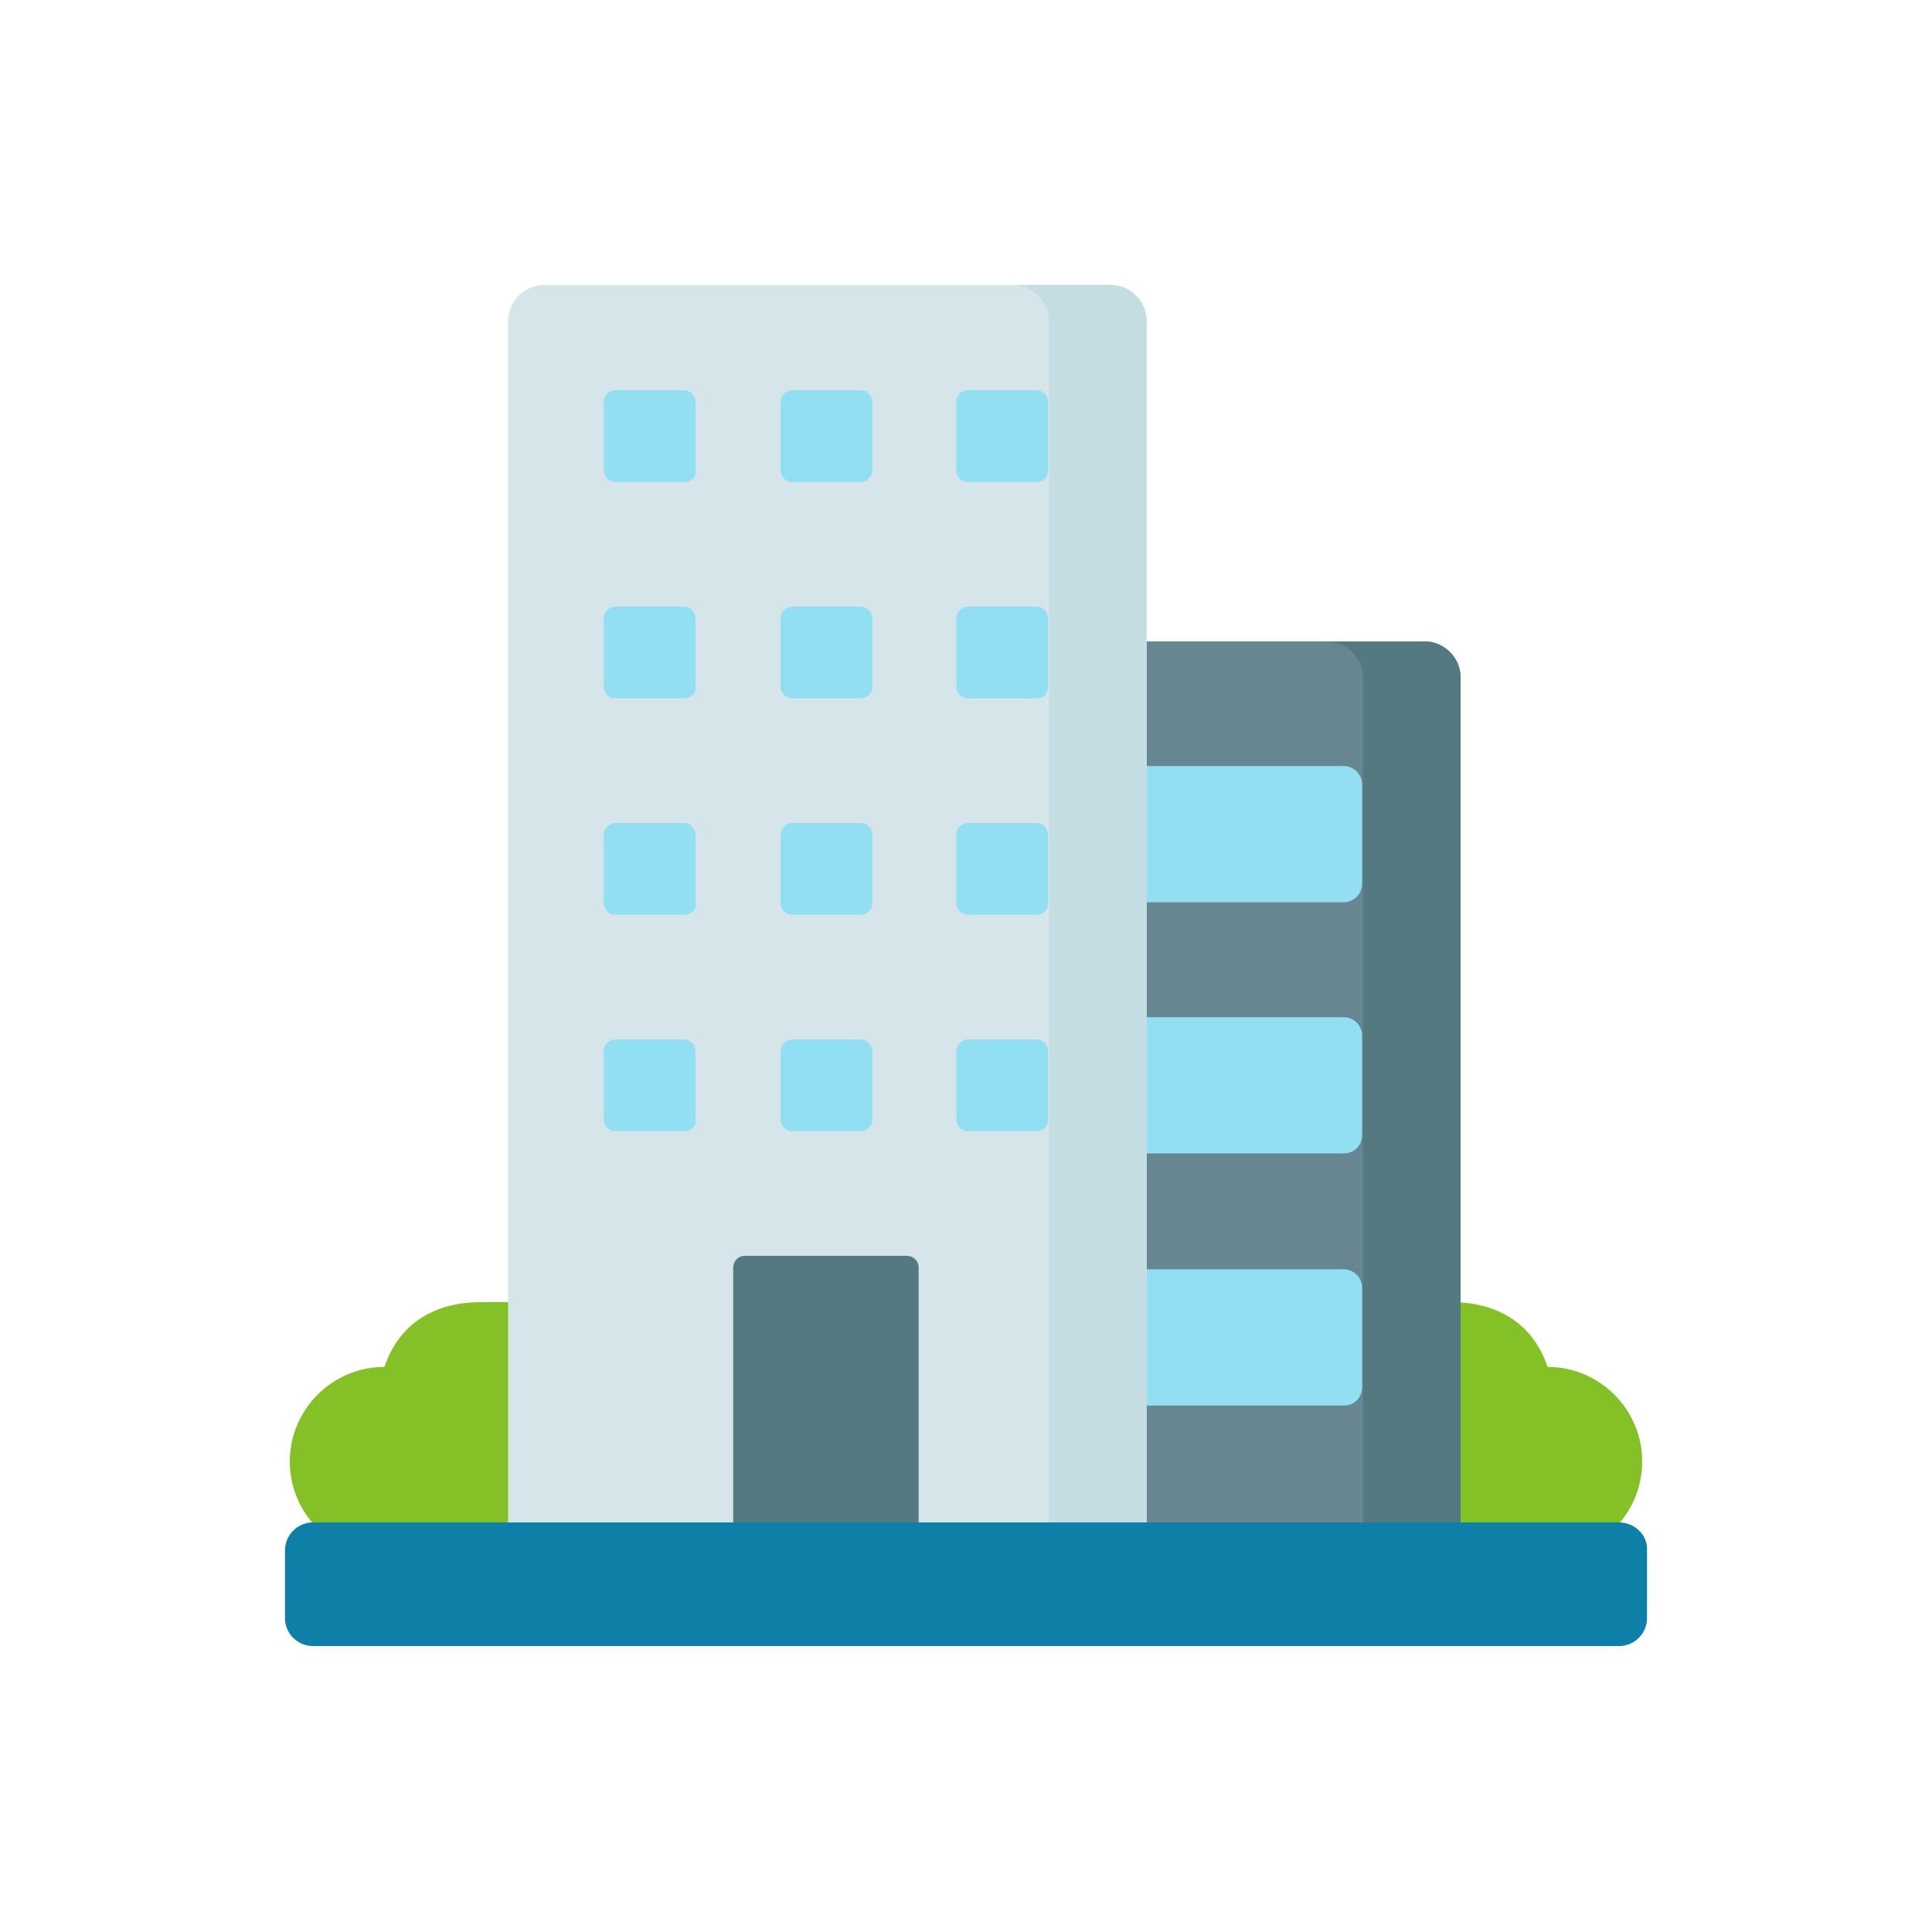 <?xml version="1.0" encoding="utf-8"?>
<!-- Generator: Adobe Illustrator 26.0.3, SVG Export Plug-In . SVG Version: 6.00 Build 0)  -->
<svg version="1.1" id="レイヤー_1" xmlns="http://www.w3.org/2000/svg" xmlns:xlink="http://www.w3.org/1999/xlink" x="0px"
	 y="0px" viewBox="0 0 200 200" style="enable-background:new 0 0 200 200;" xml:space="preserve">
<style type="text/css">
	.st0{fill:#84C127;}
	.st1{fill:#688691;}
	.st2{fill:#92DFF4;}
	.st3{fill:#557980;}
	.st4{fill:#D5E5EA;}
	.st5{fill:#C4DDE2;}
	.st6{fill:#0E80A7;}
</style>
<g>
	<path class="st0" d="M54.1,134.8c-1.4,0-2.8,0-4.4,0c-4.3,0-8.3,1.9-9.9,6.7c-5.4,0-9.8,4.4-9.8,9.8c0,5.4,4.4,9.8,9.8,9.8h14.2
		L54.1,134.8L54.1,134.8z"/>
	<path class="st0" d="M145.9,134.8c1.4,0,2.8,0,4.4,0c4.3,0,8.3,1.9,9.9,6.7c5.4,0,9.8,4.4,9.8,9.8c0,5.4-4.4,9.8-9.8,9.8
		c-2.8,0-10.7,0-14.2,0L145.9,134.8L145.9,134.8z"/>
	<path class="st1" d="M151.2,160.6H85.6V70.1c0-2,1.7-3.7,3.7-3.7h58.2c2,0,3.7,1.7,3.7,3.7L151.2,160.6L151.2,160.6z"/>
	<path class="st2" d="M139.1,93.4h-22.8V79.3h22.8c1,0,1.9,0.8,1.9,1.9v10.3C141,92.5,140.2,93.4,139.1,93.4z"/>
	<path class="st2" d="M139.1,119.4h-22.8v-14.1h22.8c1,0,1.9,0.8,1.9,1.9v10.3C141,118.6,140.2,119.4,139.1,119.4L139.1,119.4z"/>
	<path class="st2" d="M139.1,145.5h-22.8v-14.1h22.8c1,0,1.9,0.8,1.9,1.9v10.3C141,144.7,140.2,145.5,139.1,145.5L139.1,145.5z"/>
	<path class="st3" d="M147.5,66.4h-10.1c2,0,3.7,1.7,3.7,3.7v90.5h10.1V70.1C151.2,68.1,149.5,66.4,147.5,66.4z"/>
	<path class="st4" d="M118.7,160.6H52.6V33.2c0-2,1.7-3.7,3.7-3.7H115c2,0,3.7,1.7,3.7,3.7V160.6z"/>
	<path class="st5" d="M115,29.5h-10.1c2,0,3.7,1.7,3.7,3.7v127.4h10.1V33.2C118.7,31.2,117,29.5,115,29.5z"/>
	<path class="st6" d="M167.6,157.6H32.4c-1.6,0-2.9,1.3-2.9,2.9v7c0,1.6,1.3,2.9,2.9,2.9h135.2c1.6,0,2.9-1.3,2.9-2.9v-7
		C170.6,158.9,169.2,157.6,167.6,157.6z"/>
	<path class="st3" d="M93.9,130H77.1c-0.7,0-1.2,0.6-1.2,1.2v26.4h19.2v-26.4C95.1,130.5,94.5,130,93.9,130L93.9,130z"/>
	<g>
		<path class="st2" d="M89.1,49.9h-7.1c-0.7,0-1.2-0.6-1.2-1.2v-7.1c0-0.7,0.6-1.2,1.2-1.2h7.1c0.7,0,1.2,0.6,1.2,1.2v7.1
			C90.3,49.4,89.7,49.9,89.1,49.9L89.1,49.9z"/>
		<path class="st2" d="M107.3,49.9h-7.1c-0.7,0-1.2-0.6-1.2-1.2v-7.1c0-0.7,0.6-1.2,1.2-1.2h7.1c0.7,0,1.2,0.6,1.2,1.2v7.1
			C108.5,49.4,108,49.9,107.3,49.9z"/>
		<path class="st2" d="M89.1,72.3h-7.1c-0.7,0-1.2-0.6-1.2-1.2V64c0-0.7,0.6-1.2,1.2-1.2h7.1c0.7,0,1.2,0.6,1.2,1.2v7.1
			C90.3,71.8,89.7,72.3,89.1,72.3L89.1,72.3z"/>
		<path class="st2" d="M107.3,72.3h-7.1c-0.7,0-1.2-0.6-1.2-1.2V64c0-0.7,0.6-1.2,1.2-1.2h7.1c0.7,0,1.2,0.6,1.2,1.2v7.1
			C108.5,71.8,108,72.3,107.3,72.3L107.3,72.3z"/>
		<path class="st2" d="M89.1,94.7h-7.1c-0.7,0-1.2-0.6-1.2-1.2v-7.1c0-0.7,0.6-1.2,1.2-1.2h7.1c0.7,0,1.2,0.6,1.2,1.2v7.1
			C90.3,94.2,89.7,94.7,89.1,94.7L89.1,94.7z"/>
		<path class="st2" d="M107.3,94.7h-7.1c-0.7,0-1.2-0.6-1.2-1.2v-7.1c0-0.7,0.6-1.2,1.2-1.2h7.1c0.7,0,1.2,0.6,1.2,1.2v7.1
			C108.5,94.2,108,94.7,107.3,94.7z"/>
		<path class="st2" d="M89.1,117.1h-7.1c-0.7,0-1.2-0.6-1.2-1.2v-7.1c0-0.7,0.6-1.2,1.2-1.2h7.1c0.7,0,1.2,0.6,1.2,1.2v7.1
			C90.3,116.6,89.7,117.1,89.1,117.1L89.1,117.1z"/>
		<path class="st2" d="M107.3,117.1h-7.1c-0.7,0-1.2-0.6-1.2-1.2v-7.1c0-0.7,0.6-1.2,1.2-1.2h7.1c0.7,0,1.2,0.6,1.2,1.2v7.1
			C108.5,116.6,108,117.1,107.3,117.1z"/>
		<path class="st2" d="M70.8,49.9h-7.1c-0.7,0-1.2-0.6-1.2-1.2v-7.1c0-0.7,0.6-1.2,1.2-1.2h7.1c0.7,0,1.2,0.6,1.2,1.2v7.1
			C72.1,49.4,71.5,49.9,70.8,49.9z"/>
		<path class="st2" d="M70.8,72.3h-7.1c-0.7,0-1.2-0.6-1.2-1.2V64c0-0.7,0.6-1.2,1.2-1.2h7.1c0.7,0,1.2,0.6,1.2,1.2v7.1
			C72.1,71.8,71.5,72.3,70.8,72.3L70.8,72.3z"/>
		<path class="st2" d="M70.8,94.7h-7.1c-0.7,0-1.2-0.6-1.2-1.2v-7.1c0-0.7,0.6-1.2,1.2-1.2h7.1c0.7,0,1.2,0.6,1.2,1.2v7.1
			C72.1,94.2,71.5,94.7,70.8,94.7z"/>
		<path class="st2" d="M70.8,117.1h-7.1c-0.7,0-1.2-0.6-1.2-1.2v-7.1c0-0.7,0.6-1.2,1.2-1.2h7.1c0.7,0,1.2,0.6,1.2,1.2v7.1
			C72.1,116.6,71.5,117.1,70.8,117.1z"/>
	</g>
</g>
</svg>
